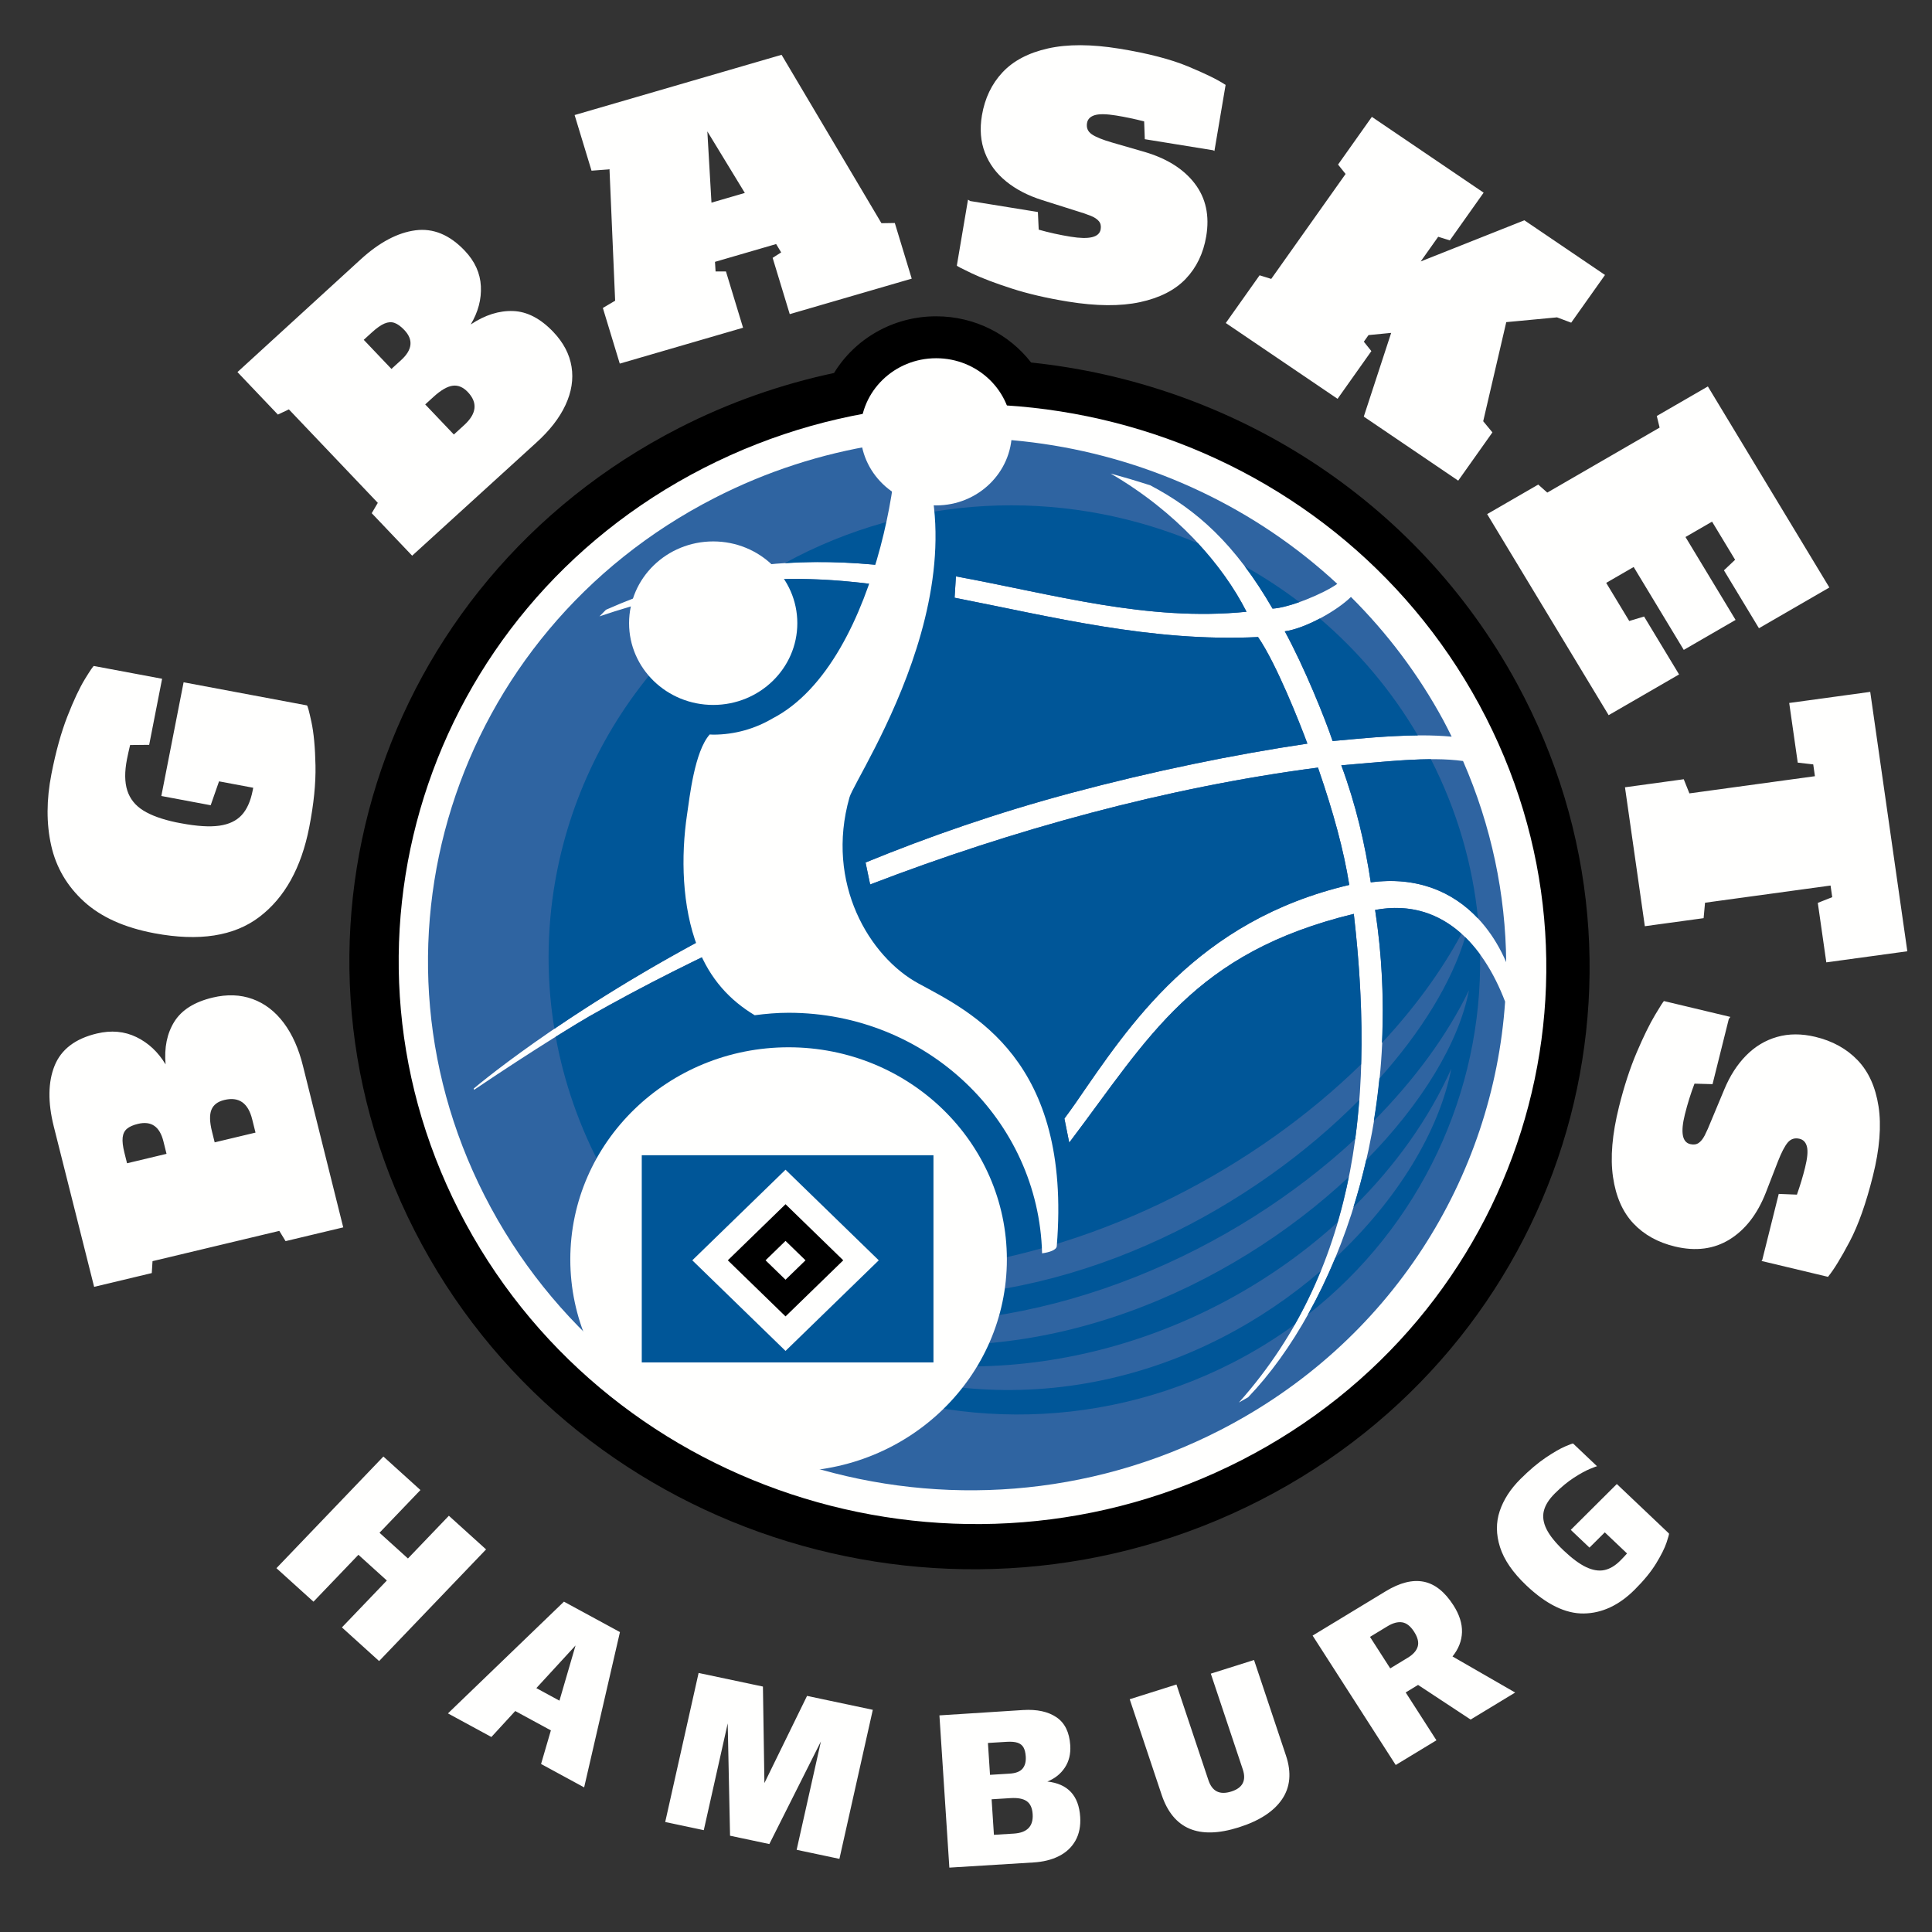 <?xml version="1.0" encoding="UTF-8"?>
<svg xmlns="http://www.w3.org/2000/svg" xmlns:xlink="http://www.w3.org/1999/xlink" width="227px" height="227px" viewBox="0 0 227 227" version="1.1">
  <rect x="0" y="0" width="227" height="227" fill="#333333" stroke="none"/>
  <title>BG_Baskets_LogoNegativ_cmyk_RZ</title>
  <g id="BG_Baskets_LogoNegativ_cmyk_RZ" stroke="none" stroke-width="1" fill="none" fill-rule="evenodd">
    <path d="M178.254,80.339 C166.396,58.462 144.56,45.034 121.15,42.594 C118.602,39.302 114.561,37.164 109.996,37.164 C104.885,37.164 100.428,39.842 97.994,43.825 C91.786,45.148 85.658,47.276 79.766,50.293 C44.224,68.487 30.702,111.427 49.564,146.219 C68.431,181.021 112.517,194.467 148.058,176.271 C183.595,158.08 197.119,115.142 178.254,80.339" id="Fill-1" fill="#000000"></path>
    <path d="M145.863,171.567 C178.746,154.735 191.26,115.003 173.804,82.799 C156.352,50.603 115.551,38.162 82.67,54.997 C49.782,71.832 37.27,111.565 54.723,143.76 C72.182,175.963 112.976,188.404 145.863,171.567" id="Fill-2" fill="#FFFFFE"></path>
    <path d="M170.563,86.555 C170.243,85.914 169.93,85.273 169.586,84.638 C166.627,79.178 162.944,74.333 158.728,70.136 C157.136,71.72 153.404,73.844 150.955,74.175 C153.26,78.395 155.719,84.499 156.576,87.07 C160.63,86.691 166.067,86.131 170.563,86.555 Z M176.971,113.048 C176.898,105.116 175.253,97.096 171.899,89.415 C167.891,88.858 162.639,89.51 157.596,89.919 C159.299,94.509 160.391,99.192 161.057,103.67 C168.905,102.63 174.297,106.874 176.971,113.048 Z M157.125,68.602 C137.92,50.787 108.577,45.904 83.951,58.513 C53.048,74.333 41.29,111.669 57.689,141.921 C74.094,172.181 112.427,183.873 143.33,168.05 C163.446,157.754 175.44,138.336 176.843,117.688 C174.195,110.738 169.2,105.488 161.569,106.913 C165.349,131.577 156.855,153.536 146.653,164.168 C146.282,164.384 145.919,164.591 145.565,164.787 C160.019,148.57 161.415,127.726 159.065,107.376 C140.233,111.944 134.976,121.897 125.742,134.103 C125.706,134.152 125.665,134.199 125.628,134.247 L125.062,131.428 C125.506,130.815 125.96,130.211 126.388,129.587 C132.687,120.44 140.64,108.174 158.533,103.974 C157.884,99.911 156.692,95.512 154.856,90.188 C137.044,92.509 118.939,97.503 102.238,103.922 C102.067,103.116 101.877,102.21 101.698,101.339 C109.042,98.327 117.111,95.508 125.838,93.174 C135.384,90.621 145.005,88.649 153.611,87.372 C152.736,85.001 149.966,77.968 147.814,74.849 C135.28,75.463 123.56,72.452 112.159,70.23 L112.316,67.721 C123.839,69.837 134.774,73.048 146.46,71.879 C143.562,66.161 138.141,60.089 130.489,55.635 C131.846,56.003 133.39,56.458 135.147,57.021 C140.6,59.883 145.131,63.914 149.516,71.507 C151.514,71.409 155.498,69.758 157.125,68.602 Z M85.669,164.434 C94.026,160.513 102.926,154.593 111.055,147.129 L111.017,148.93 C101.587,156.595 91.537,162.375 85.949,164.573 C85.856,164.526 85.762,164.481 85.669,164.434 Z M89.115,106.997 C89.298,107.8 89.468,108.538 89.613,109.157 C82.392,112.382 75.544,115.831 69.256,119.404 C68.231,119.988 63.025,123.111 55.707,128.048 C55.693,127.997 55.677,127.947 55.663,127.896 C58.86,125.227 70.724,116.021 89.115,106.997 Z M105.93,66.703 L105.348,69.029 C98.56,67.99 91.852,67.552 85.117,68.682 C80.749,69.418 75.185,70.796 70.436,72.42 C70.691,72.163 70.937,71.897 71.197,71.644 C75.561,69.707 81.382,67.717 86.003,66.905 C93.025,65.665 99.598,65.881 105.93,66.703 L105.93,66.703 Z" id="Fill-3" fill="#2F64A1"></path>
    <path d="M140.752,63.837 C126.056,57.61 108.75,57.667 93.53,65.46 C93.086,65.688 92.658,65.934 92.223,66.171 C96.956,65.863 101.504,66.128 105.93,66.703 L105.348,69.029 C99.77,68.175 94.245,67.743 88.715,68.238 C70.7,79.879 61.833,100.66 65.137,120.878 C70.943,116.93 79.042,111.94 89.115,106.997 C89.298,107.8 89.468,108.538 89.613,109.157 C82.392,112.382 75.544,115.831 69.256,119.404 C68.778,119.677 67.381,120.508 65.293,121.812 C66.268,127.161 68.09,132.461 70.838,137.531 C76.24,147.496 84.399,155.122 93.902,159.998 C94.645,159.551 95.386,159.093 96.13,158.618 C94.062,157.742 91.982,156.765 89.889,155.614 C92.215,156.614 94.552,157.437 96.891,158.123 C97.574,157.678 98.255,157.233 98.936,156.766 C93.836,155.646 88.715,153.769 83.66,150.99 C89.349,153.371 95.23,154.715 101.14,155.213 C102.403,154.299 103.661,153.357 104.909,152.369 C95.869,152.095 86.588,149.837 77.505,144.844 C87.581,149.062 98.215,150.271 108.631,149.273 C109.444,148.569 110.256,147.863 111.055,147.129 L111.017,148.93 C110.979,148.96 110.941,148.989 110.903,149.02 C129.68,146.634 147.556,137.157 159.92,125.054 C160.094,119.202 159.745,113.27 159.065,107.376 C140.233,111.944 134.976,121.897 125.742,134.103 C125.706,134.152 125.665,134.199 125.628,134.247 L125.062,131.428 C125.506,130.815 125.96,130.211 126.388,129.587 C132.687,120.44 140.64,108.174 158.533,103.974 C157.884,99.911 156.692,95.512 154.856,90.188 C137.044,92.509 118.939,97.503 102.238,103.922 C102.067,103.116 101.877,102.21 101.698,101.339 C109.042,98.327 117.111,95.508 125.838,93.174 C135.384,90.621 145.005,88.649 153.611,87.372 C152.736,85.001 149.966,77.968 147.814,74.849 C135.28,75.463 123.56,72.452 112.159,70.23 L112.316,67.721 C123.839,69.837 134.774,73.048 146.46,71.879 C145.106,69.207 143.179,66.462 140.752,63.837 Z M94.509,160.299 C109.829,167.926 128.528,168.459 144.838,160.108 C147.428,158.782 149.858,157.277 152.13,155.623 C153.291,153.581 154.29,151.486 155.162,149.353 C141.429,161.192 120.118,168.465 96.835,158.926 C96.041,159.408 95.267,159.863 94.509,160.299 Z M99.968,156.956 C99.218,157.443 98.48,157.91 97.752,158.361 C120.054,164.546 142.439,157.001 157.16,143.609 C157.67,141.858 158.111,140.088 158.47,138.297 C144.632,151.241 122.572,161.47 99.968,156.956 Z M159.702,129.234 C147.313,141.76 127.666,152.492 106.525,152.406 C105.157,153.418 103.795,154.387 102.45,155.305 C123.596,156.632 144.962,147.086 159.233,133.812 C159.438,132.296 159.584,130.768 159.702,129.234 Z M153.672,154.454 C166.929,144.058 174.189,128.304 173.9,112.14 C173.361,111.405 172.781,110.723 172.155,110.112 C170.575,115.369 167.055,121.157 162.069,126.721 C161.9,128.41 161.684,130.071 161.414,131.699 C166.177,126.888 170.023,121.669 172.599,116.342 C171.417,122.497 167.059,129.67 160.514,136.315 C160.077,138.218 159.573,140.061 159.015,141.85 C163.943,136.98 167.899,131.444 170.52,125.563 C169.129,132.802 164.237,140.941 156.88,147.81 C155.902,150.174 154.823,152.391 153.672,154.454 Z M161.569,106.913 C162.392,112.282 162.604,117.51 162.372,122.534 C166.172,118.456 169.335,114.132 171.719,109.717 C169.081,107.347 165.718,106.138 161.569,106.913 Z M173.658,107.911 C173.025,101.571 171.206,95.239 168.122,89.205 C164.851,89.223 161.175,89.629 157.596,89.919 C159.299,94.509 160.391,99.192 161.057,103.67 C166.442,102.957 170.668,104.734 173.658,107.911 Z M149.516,71.507 C150.333,71.467 151.484,71.162 152.67,70.742 C150.626,69.188 148.482,67.785 146.254,66.537 C147.358,68.005 148.442,69.646 149.516,71.507 Z M166.59,86.408 C163.472,81.102 159.557,76.501 155.069,72.672 C153.656,73.419 152.152,74.013 150.955,74.175 C153.26,78.395 155.719,84.499 156.576,87.07 C159.488,86.797 163.112,86.437 166.59,86.408 L166.59,86.408 Z" id="Fill-4" fill="#005698"></path>
    <path d="M99.808,93.691 C100.566,91.026 118.434,65.096 104.823,46.997 C106.95,49.827 103.706,77.728 90.756,84.421 C88.723,85.616 86.348,86.317 83.798,86.317 C83.659,86.317 83.525,86.301 83.387,86.297 C81.6,88.305 81.031,93.66 80.732,95.655 C79.985,100.621 80.123,106.528 81.967,111.29 C83.43,115.071 85.793,117.555 88.674,119.283 C89.98,119.113 91.302,118.995 92.655,118.995 C108.876,118.995 122.045,131.589 122.439,147.261 C123.347,147.136 124.129,146.853 124.164,146.421 C125.955,124.495 114.135,118.926 107.926,115.559 C102.165,112.433 96.944,103.785 99.808,93.691" id="Fill-5" fill="#FFFFFE"></path>
    <path d="M93.681,73.221 C93.681,78.525 89.257,82.826 83.798,82.826 C78.339,82.826 73.913,78.525 73.913,73.221 C73.913,67.915 78.339,63.614 83.798,63.614 C89.257,63.614 93.681,67.915 93.681,73.221" id="Fill-6" fill="#FFFFFE"></path>
    <path d="M118.892,50.738 C118.892,55.513 114.91,59.382 109.996,59.382 C105.084,59.382 101.1,55.513 101.1,50.738 C101.1,45.961 105.084,42.09 109.996,42.09 C114.91,42.09 118.892,45.961 118.892,50.738" id="Fill-7" fill="#FFFFFE"></path>
    <path d="M92.655,172.898 C106.82,172.898 118.302,161.739 118.302,147.974 C118.302,134.209 106.82,123.051 92.655,123.051 C78.491,123.051 67.008,134.209 67.008,147.974 C67.008,161.739 78.491,172.898 92.655,172.898" id="Fill-8" fill="#FFFFFE"></path>
    <polygon id="Fill-9" fill="#FFFFFE" points="73.848 161.588 111.232 161.588 111.232 134.222 73.848 134.222"></polygon>
    <polygon id="Fill-10" fill="#005698" points="75.404 160.076 109.677 160.076 109.677 135.734 75.404 135.734"></polygon>
    <polyline id="Fill-11" fill="#FFFFFE" points="103.25 148.08 92.296 137.435 81.342 148.08 92.296 158.726 103.25 148.08"></polyline>
    <polyline id="Fill-12" fill="#000000" points="99.078 148.08 92.296 141.489 85.514 148.08 92.296 154.671 99.078 148.08"></polyline>
    <polyline id="Fill-13" fill="#FFFFFE" points="94.643 148.08 92.295 145.799 89.949 148.08 92.295 150.36 94.643 148.08"></polyline>
    <path d="M52.74,178.094 L47.932,183.113 L44.591,180.091 L49.399,175.071 L45.047,171.134 L32.48,184.253 L36.833,188.19 L42.112,182.679 L45.453,185.702 L40.174,191.212 L44.544,195.166 L57.111,182.047 L52.74,178.094 Z M63.572,207.258 L68.634,210.008 L72.841,191.76 L66.262,188.186 L52.632,201.315 L57.736,204.088 L60.538,201.036 L64.726,203.311 L63.572,207.258 Z M63.018,198.345 L67.624,193.335 L65.732,199.819 L63.018,198.345 Z M78.159,214.076 L82.691,215.035 L85.502,202.489 L85.777,215.688 L90.394,216.665 L96.453,204.61 L93.601,217.343 L98.627,218.406 L102.55,200.894 L94.824,199.259 L89.815,209.5 L89.64,198.162 L82.082,196.564 L78.159,214.076 Z M123.06,209.321 C123.936,208.971 124.619,208.427 125.111,207.687 C125.602,206.948 125.815,206.073 125.749,205.059 C125.649,203.528 125.108,202.43 124.125,201.766 C123.142,201.102 121.838,200.82 120.213,200.92 L110.378,201.549 L111.544,219.436 L121.381,218.831 C122.547,218.767 123.559,218.518 124.417,218.085 C125.274,217.652 125.923,217.043 126.362,216.26 C126.801,215.476 126.986,214.545 126.916,213.469 C126.753,210.972 125.468,209.59 123.06,209.321 Z M120.52,206.379 C120.56,206.993 120.432,207.471 120.138,207.814 C119.843,208.156 119.338,208.349 118.624,208.393 L116.322,208.535 L116.077,204.79 L118.269,204.655 C118.811,204.622 119.239,204.658 119.555,204.762 C119.871,204.867 120.103,205.049 120.252,205.308 C120.401,205.567 120.49,205.924 120.52,206.379 Z M119.108,215.439 L116.781,215.582 L116.509,211.407 L118.737,211.269 C119.583,211.217 120.215,211.337 120.633,211.627 C121.052,211.918 121.285,212.426 121.332,213.152 C121.425,214.58 120.684,215.342 119.108,215.439 Z M145.535,214.709 C147.952,213.946 149.649,212.848 150.627,211.413 C151.605,209.979 151.761,208.266 151.096,206.274 L147.343,195.042 L142.263,196.645 L146.019,207.888 C146.458,209.203 146.009,210.072 144.671,210.494 C143.991,210.709 143.428,210.706 142.982,210.485 C142.537,210.264 142.202,209.819 141.979,209.15 L138.226,197.919 L132.735,199.651 L136.484,210.871 C137.832,214.908 140.849,216.187 145.535,214.709 Z M172.792,202.039 L178.025,198.865 L170.662,194.625 C171.374,193.741 171.745,192.791 171.776,191.774 C171.806,190.757 171.468,189.699 170.763,188.601 C169.748,187.021 168.585,186.101 167.274,185.841 C165.963,185.581 164.477,185.955 162.817,186.962 L154.225,192.174 L163.991,207.378 L168.774,204.477 L165.161,198.853 L166.616,197.97 L172.792,202.039 Z M160.967,192.324 L163.018,191.08 C163.66,190.69 164.237,190.536 164.749,190.616 C165.262,190.696 165.729,191.065 166.151,191.723 C166.578,192.387 166.719,192.966 166.575,193.458 C166.431,193.951 166.042,194.39 165.407,194.775 L163.345,196.026 L160.967,192.324 Z M184.557,179.752 L186.755,181.837 L188.556,180.044 L191.169,182.524 C190.91,182.815 190.64,183.101 190.359,183.381 C189.756,183.981 189.132,184.347 188.488,184.479 C187.844,184.611 187.135,184.493 186.359,184.127 C185.584,183.76 184.703,183.107 183.714,182.169 C182.755,181.259 182.087,180.427 181.712,179.674 C181.336,178.922 181.23,178.206 181.393,177.529 C181.556,176.852 181.988,176.164 182.69,175.467 C183.454,174.706 184.204,174.088 184.939,173.614 C185.675,173.139 186.306,172.794 186.833,172.578 C187.359,172.363 187.632,172.264 187.649,172.281 L184.834,169.609 C184.804,169.581 184.492,169.695 183.896,169.95 C183.3,170.206 182.542,170.643 181.622,171.261 C180.702,171.879 179.71,172.718 178.647,173.775 C177.475,174.942 176.663,176.196 176.211,177.538 C175.76,178.88 175.771,180.296 176.246,181.785 C176.721,183.275 177.75,184.77 179.333,186.272 C181.686,188.506 183.936,189.607 186.082,189.577 C188.227,189.546 190.22,188.616 192.058,186.786 C193.144,185.705 193.986,184.675 194.585,183.696 C195.184,182.717 195.594,181.895 195.816,181.228 C196.037,180.561 196.13,180.211 196.095,180.178 L189.969,174.365 L184.557,179.752 L184.557,179.752 Z" id="Fill-14" fill="#FFFFFE"></path>
    <path d="M19.456,125.064 C18.581,123.609 17.44,122.539 16.031,121.854 C14.623,121.169 13.07,121.029 11.373,121.434 C8.841,122.038 7.189,123.299 6.415,125.215 C5.642,127.131 5.608,129.507 6.315,132.341 L11.06,151.198 L17.834,149.58 L17.92,148.18 L32.818,144.623 L33.554,145.827 L40.328,144.21 L35.613,125.307 C35.113,123.248 34.355,121.541 33.34,120.187 C32.325,118.833 31.103,117.897 29.674,117.379 C28.245,116.861 26.682,116.805 24.985,117.21 C22.845,117.721 21.344,118.665 20.484,120.04 C19.624,121.416 19.282,123.09 19.456,125.064 Z M16.219,132.047 C17.772,131.676 18.765,132.359 19.199,134.096 L19.566,135.57 L14.927,136.678 L14.616,135.433 C14.431,134.693 14.363,134.1 14.411,133.656 C14.46,133.211 14.629,132.866 14.921,132.621 C15.212,132.375 15.645,132.184 16.219,132.047 Z M29.629,131.504 L30.021,133.075 L25.224,134.22 L24.909,132.955 C24.629,131.832 24.606,130.978 24.84,130.395 C25.075,129.811 25.584,129.426 26.367,129.239 C28.064,128.834 29.151,129.589 29.629,131.504 Z M18.956,93.525 L24.755,94.612 L25.735,91.805 L29.753,92.558 L29.692,92.868 C29.442,94.146 29.005,95.118 28.382,95.784 C27.76,96.45 26.882,96.861 25.751,97.017 C24.619,97.173 23.143,97.08 21.322,96.739 L20.689,96.62 C19.047,96.272 17.76,95.807 16.828,95.224 C15.895,94.641 15.272,93.862 14.957,92.886 C14.642,91.911 14.629,90.68 14.92,89.196 C15.001,88.783 15.123,88.23 15.286,87.538 L17.527,87.516 L19.047,79.752 L11.032,78.25 C10.966,78.237 10.616,78.747 9.983,79.779 C9.35,80.812 8.665,82.269 7.927,84.151 C7.189,86.034 6.56,88.298 6.042,90.944 C5.448,93.978 5.44,96.78 6.017,99.35 C6.594,101.921 7.881,104.116 9.877,105.935 C11.874,107.755 14.627,108.993 18.137,109.651 C23.388,110.636 27.5,109.998 30.473,107.738 C33.447,105.479 35.399,101.967 36.332,97.204 C36.866,94.48 37.111,92.057 37.068,89.935 C37.026,87.812 36.867,86.11 36.591,84.827 C36.316,83.544 36.139,82.895 36.06,82.881 L21.572,80.165 L18.956,93.525 Z M55.309,38.121 C56.18,36.664 56.577,35.167 56.5,33.629 C56.423,32.092 55.79,30.698 54.599,29.448 C52.824,27.581 50.892,26.786 48.805,27.062 C46.718,27.338 44.583,28.469 42.4,30.457 L27.899,43.718 L32.65,48.711 L33.941,48.1 L44.39,59.082 L43.676,60.298 L48.426,65.291 L62.984,52.032 C64.576,50.6 65.729,49.12 66.44,47.592 C67.152,46.064 67.39,44.564 67.154,43.09 C66.918,41.618 66.205,40.256 65.015,39.005 C63.514,37.427 61.94,36.607 60.293,36.545 C58.646,36.483 56.985,37.008 55.309,38.121 Z M47.5,38.768 C48.59,39.913 48.465,41.095 47.128,42.312 L45.992,43.347 L42.738,39.927 L43.697,39.054 C44.267,38.535 44.762,38.187 45.182,38.011 C45.602,37.835 45.993,37.811 46.354,37.94 C46.715,38.069 47.097,38.345 47.5,38.768 Z M54.534,49.951 L53.325,51.053 L49.96,47.517 L50.934,46.631 C51.799,45.843 52.55,45.406 53.185,45.321 C53.82,45.237 54.412,45.483 54.961,46.06 C56.152,47.311 56.009,48.608 54.534,49.951 Z M103.566,26.226 L91.831,6.44 L67.514,13.517 L69.502,20.055 L71.496,19.906 L71.612,19.873 L72.276,35.332 L70.832,36.184 L72.82,42.723 L87.306,38.507 L85.295,31.893 L84.077,31.898 L84.007,30.766 L91.192,28.675 L91.784,29.655 L90.781,30.297 L92.791,36.91 L107.123,32.739 L105.135,26.201 L103.566,26.226 Z M83.594,23.811 L83.109,15.437 L87.515,22.67 L83.594,23.811 Z M134.478,17.849 L130.701,16.757 C129.545,16.424 128.736,16.096 128.273,15.774 C127.81,15.453 127.626,15.014 127.72,14.456 C127.797,14.002 128.097,13.695 128.622,13.533 C129.146,13.372 129.985,13.384 131.138,13.571 C132.225,13.747 133.323,13.979 134.432,14.265 L134.507,16.355 L142.558,17.66 L142.688,17.741 L144.005,9.961 L143.965,9.955 C143.097,9.374 141.638,8.658 139.59,7.807 C137.542,6.955 134.848,6.259 131.508,5.717 C128.221,5.185 125.431,5.176 123.138,5.69 C120.845,6.204 119.062,7.141 117.79,8.5 C116.518,9.859 115.712,11.544 115.372,13.553 C115.1,15.161 115.216,16.622 115.722,17.937 C116.228,19.251 117.062,20.379 118.224,21.32 C119.385,22.261 120.8,22.993 122.468,23.516 L126.229,24.706 C127.084,24.964 127.728,25.182 128.161,25.358 C128.594,25.535 128.913,25.747 129.116,25.993 C129.32,26.239 129.388,26.557 129.322,26.945 C129.164,27.879 127.992,28.169 125.805,27.814 C124.506,27.604 123.252,27.327 122.044,26.985 L121.946,24.91 L113.994,23.621 L113.735,23.46 L112.424,31.201 C112.415,31.253 112.997,31.557 114.169,32.113 C115.342,32.67 116.896,33.261 118.832,33.888 C120.769,34.515 122.983,35.03 125.475,35.434 C128.814,35.976 131.64,35.997 133.951,35.499 C136.261,35.001 138.05,34.089 139.317,32.762 C140.583,31.435 141.385,29.773 141.723,27.776 C142.134,25.352 141.688,23.284 140.384,21.574 C139.08,19.864 137.112,18.623 134.478,17.849 Z M184.607,37.913 L188.58,32.307 L179.107,25.883 L166.926,30.719 L168.981,27.819 L170.348,28.243 L174.32,22.637 L161.187,13.73 L157.215,19.336 L158.1,20.44 L149.363,32.77 L147.996,32.346 L144.024,37.953 L157.157,46.859 L161.129,41.253 L160.244,40.149 L160.795,39.371 L163.455,39.113 L160.237,48.948 L171.333,56.474 L175.352,50.803 L174.269,49.493 L176.978,37.849 L182.942,37.288 L184.607,37.913 Z M203.866,65.77 L202.554,67.01 L206.667,73.815 L214.941,69.029 L200.666,45.406 L194.664,48.877 L194.997,50.242 L181.796,57.877 L180.734,56.934 L174.732,60.405 L189.008,84.029 L197.282,79.243 L193.17,72.438 L191.428,72.964 L188.72,68.484 L191.947,66.618 L197.834,76.359 L203.922,72.837 L198.036,63.096 L201.158,61.29 L203.866,65.77 Z M224.101,111.769 L219.742,81.292 L210.223,82.595 L211.225,89.604 L213.046,89.813 L213.244,91.199 L198.496,93.218 L197.831,91.557 L190.926,92.502 L193.26,108.825 L200.165,107.88 L200.333,106.065 L215.081,104.046 L215.277,105.413 L213.582,106.083 L214.582,113.073 L224.101,111.769 Z M207.471,140.139 L208.868,136.536 C209.295,135.433 209.69,134.669 210.052,134.241 C210.415,133.813 210.876,133.667 211.438,133.801 C211.894,133.91 212.185,134.226 212.311,134.75 C212.436,135.274 212.36,136.091 212.083,137.202 C211.822,138.249 211.504,139.302 211.129,140.363 L208.992,140.279 L207.057,148.036 L206.965,148.156 L214.796,150.025 L214.806,149.987 C215.463,149.183 216.302,147.814 217.324,145.88 C218.345,143.946 219.257,141.37 220.06,138.152 C220.85,134.986 221.069,132.265 220.717,129.989 C220.365,127.713 219.544,125.904 218.254,124.561 C216.964,123.218 215.308,122.305 213.285,121.822 C211.666,121.436 210.168,121.44 208.791,121.835 C207.413,122.23 206.201,122.959 205.155,124.021 C204.108,125.083 203.256,126.409 202.597,127.997 L201.102,131.577 C200.775,132.392 200.505,133.003 200.292,133.413 C200.079,133.822 199.84,134.117 199.574,134.297 C199.307,134.477 198.979,134.52 198.587,134.426 C197.647,134.202 197.44,133.036 197.966,130.93 C198.278,129.678 198.654,128.476 199.094,127.323 L201.215,127.383 L203.126,119.722 L203.31,119.482 L195.519,117.622 C195.466,117.609 195.113,118.154 194.458,119.256 C193.802,120.357 193.083,121.829 192.298,123.671 C191.514,125.513 190.823,127.634 190.224,130.035 C189.421,133.253 189.187,136.007 189.521,138.299 C189.855,140.591 190.651,142.404 191.908,143.739 C193.165,145.075 194.799,145.982 196.809,146.462 C199.249,147.044 201.39,146.764 203.231,145.621 C205.072,144.477 206.485,142.65 207.471,140.139 L207.471,140.139 Z" id="Fill-15" fill="#FFFFFE"></path>
  </g>
</svg>
